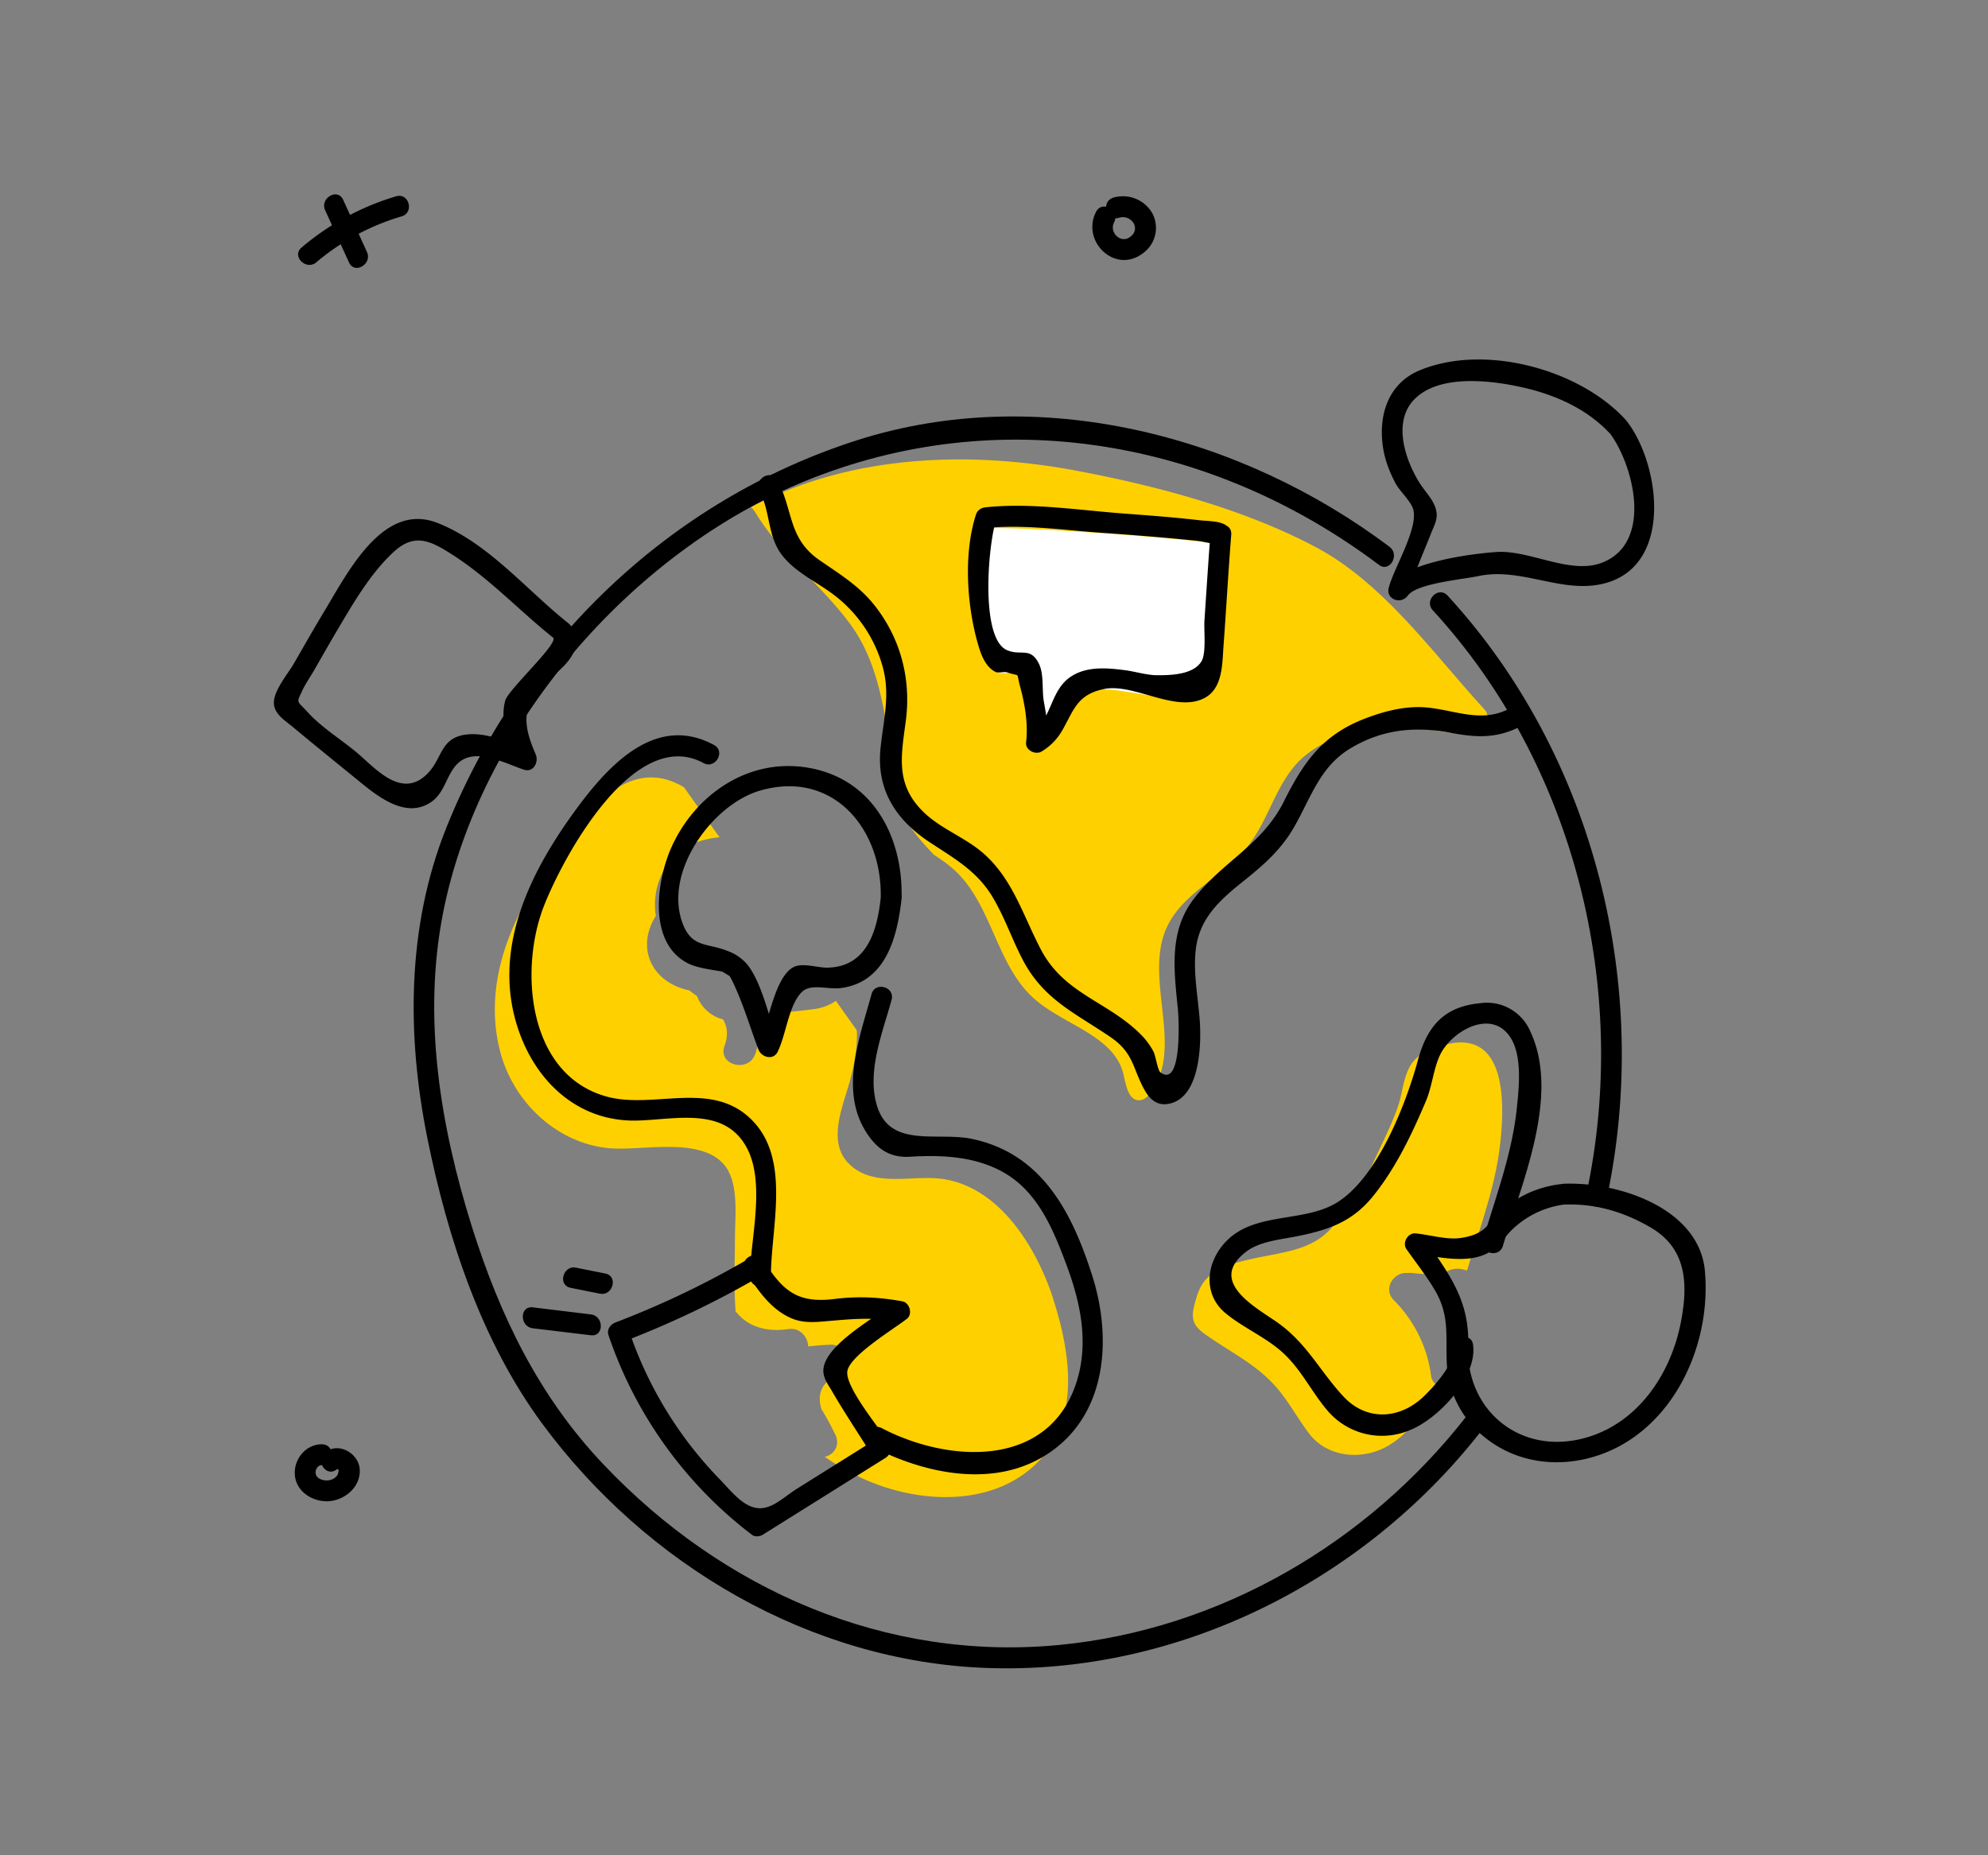 <svg xmlns="http://www.w3.org/2000/svg" width="225" height="210" fill="none"><rect width="100%" height="100%" fill="#808080" stroke="none"/><path fill="#FFD000" d="M168 80.29c-5.8-6.32-11.41-14.3-19.12-18.38-8.13-4.3-17.9-6.9-26.89-8.6-12.47-2.37-25.87-1.8-36.99 4.09.18.18.36.38.51.64 2.92 4.78 7.3 8.04 10.62 12.47 2.67 3.56 3.57 7.76 4.29 12.03.49.67.74 1.53.54 2.55-.98 4.9 1.63 8.42 4.75 11.67.9.58 1.77 1.2 2.53 1.93 4.06 3.93 4.57 10.58 8.79 14.34 3.4 3.02 9.1 4.18 10.13 8.61.28 1.22.56 2.94 1.8 2.9.57-.03 1.03-.48 1.35-.95 3.7-5.18-.9-12.84 1.75-18.63 1.82-3.96 6.46-5.77 9.17-9.18 2.3-2.9 3.12-6.8 5.66-9.49 2.21-2.33 6.35-3.82 9.46-4.3 3.88-.6 8.1 2.33 11.79.15l-.39-.07c.6-.36.86-1.13.25-1.78zM163.81 118.2c-1.21.27-2.43.7-3.39 1.49-1.54 1.28-1.55 3.55-2.13 5.33-.66 2.05-1.73 4.11-2.63 6.07a33.44 33.44 0 01-4.94 7.87c-2.32 2.7-5.94 2.8-9.31 3.6-2 .46-4.19 1.05-5.31 2.76-.47.71-.7 1.54-.91 2.36-.15.6-.28 1.22-.1 1.8.2.72.84 1.22 1.45 1.65 2.13 1.5 4.38 2.67 6.36 4.36 2.47 2.1 3.38 4.26 5.26 6.77 2.05 2.71 5.94 3.06 8.8 1.47 2.58-1.43 4.38-4.1 5.58-7.02-.28-.2-.5-.52-.57-.97a14.8 14.8 0 00-4.23-8.58c-1.3-1.34.1-3.25 1.55-3.06.13-.02.26-.03.4-.02 1.21.14 2.42.19 3.63.13.7-.58 1.62-.8 2.72-.38 1.3-4.47 2.98-8.82 3.63-13.45.66-4.76 1.12-13.81-5.86-12.19zM119.22 147.07c-1.93-6.01-6.42-13.35-13.48-13.71-3.2-.17-7.25.93-9.77-1.75-2.44-2.58-.39-6.78.33-9.67.43-1.75.77-3.51.67-5.32l-2.37-3.34c-.7.51-1.59.83-2.52.95-2.15.28-4.3.42-6.41.8.4 1.31.36 2.75-.2 4.3-.8 2.15-4.27 1.22-3.47-.95.46-1.25.3-2.2-.17-3a4.24 4.24 0 01-2.94-2.63c-.29-.2-.58-.42-.86-.64-4.3-.9-6.09-4.85-3.8-8.43a8.14 8.14 0 01.86-5.11c1.42-2.52 3.78-3.56 6.34-3.8l-4.01-5.65c-7.12-4.31-12.6 4.86-15.95 9.77-4.02 5.88-6.71 12.88-4.88 20.06 1.45 5.71 6.36 10.44 12.3 11.01 3.69.36 10.4-1.37 13.11 1.93 1.67 2.03 1.18 5.88 1.18 8.3-.01 2.75-.14 5.53.08 8.3.08.06.17.13.24.22 1.45 1.66 3.6 2.04 5.73 1.73 1.34-.2 2.22.94 2.24 1.97.86-.1 1.72-.18 2.6-.2 1.66-.04 2.58 2.62.9 3.34-2.13.91-2.48 2.39-2 3.96.59.94 1.1 1.92 1.54 2.81.65 1.3-.14 2.36-1.17 2.58 1.21.83 2.48 1.57 3.77 2.2 5.9 2.9 14.22 3.68 19.57-.88 5.73-4.9 4.57-12.8 2.53-19.15z"/><path fill="#fff" d="M138.16 61.74c.05-.56-24.02-2.28-26.57-1.92-1.2 3.16-.87 14.05 1.36 16.31 1.13.33 2.64-.67 3.38.25.28.35.28.85.25 1.3-.13 2.56 1.35 5.1.73 7.58 2.96-1.45 2.13-5.52 5.16-6.8 1.62-.68 3.45-.42 5.19-.14l6.02.96c.7.11 1.46.22 2.1-.1 1.06-.52 1.29-1.9 1.38-3.09.34-4.16.67-10.19 1-14.35z"/><path fill="#000" d="M98.6 163.69c5.99 3.13 13.92 4.85 19.97.88 6.78-4.45 7.29-13.15 5.04-20.2-2.29-7.19-5.72-13.84-13.68-15.47-3.89-.79-9.2 1.09-10.67-3.73-1.19-3.86.64-8.3 1.65-12 .4-1.48-1.88-2.1-2.27-.64-1.29 4.72-3.51 10.53-.86 15.2 1.27 2.2 2.79 3.36 5.26 3.2 3.64-.22 7.45-.03 10.67 1.85 3.83 2.24 5.54 6.5 7.02 10.47 1.53 4.1 2.47 8.53 1.22 12.83-2.98 10.2-14.52 9.57-22.16 5.57-1.34-.7-2.54 1.33-1.19 2.04zM80.82 84.33c-6.56-3.56-11.9 2.23-15.56 7.2-4.94 6.72-9.17 14.91-7.05 23.45 1.6 6.45 6.35 11.71 13.26 11.86 3.64.07 8.77-1.37 11.75 1.38 4.06 3.74 1.67 11.49 1.67 16.27 0 1.52 2.36 1.52 2.36 0 0-5.77 2.48-13.84-2.7-18.22-4.52-3.82-10.76-.73-15.9-2.15-8.95-2.48-9.89-14.37-7.1-21.54 2.22-5.68 10.25-20.45 18.07-16.21 1.34.73 2.53-1.31 1.2-2.04zM85.96 55.57c1.29 2.45.85 5.19 2.67 7.42 1.51 1.84 3.74 2.85 5.61 4.24a15.35 15.35 0 015.65 8.2c.9 3.2.1 6.04-.23 9.23-.5 4.83 1.8 8.24 5.75 10.8 2.69 1.76 5.19 3.19 6.9 6.03 1.39 2.3 2.23 4.86 3.48 7.22 2.35 4.45 5.92 5.97 9.88 8.67 2.71 1.85 2.49 3.57 3.9 6.05.56.98 1.35 1.72 2.58 1.53 3.74-.55 3.83-6.88 3.63-9.54-.2-2.65-.75-5.31-.44-7.97.43-3.63 2.87-5.7 5.55-7.84 2.22-1.78 4.15-3.5 5.58-6 1.87-3.26 2.91-6.81 6.32-8.87 3.64-2.21 7.39-2.56 11.48-1.78 2.66.5 4.84.63 7.34-.5 1.38-.63.18-2.67-1.2-2.05-3.13 1.42-6.25-.22-9.42-.36-2.27-.1-4.53.52-6.64 1.34-4.74 1.86-6.86 4.95-9.07 9.38-2.47 4.93-7.09 6.85-10.24 11.07-2.8 3.73-2.14 8.15-1.72 12.5.11 1.18.44 8.82-1.98 7.05-.32-.24-.55-1.9-.79-2.36a8.24 8.24 0 00-1.55-2.05c-3.71-3.65-8.55-4.5-11.17-9.46-2.08-3.94-3.27-8.28-6.85-11.2-2-1.62-4.54-2.57-6.4-4.35-3.24-3.1-2.61-6.28-2.08-10.24.65-4.73-.5-9.32-3.45-13.12-1.77-2.27-3.95-3.58-6.28-5.19-3.6-2.48-2.96-5.6-4.77-9.04-.7-1.35-2.75-.16-2.04 1.19z"/><path fill="#000" d="M181.84 135.72c5.12-23.97-1.33-50.18-18.01-68.31-1.03-1.12-2.7.55-1.67 1.67 16.09 17.49 22.34 42.9 17.4 66.01-.32 1.48 1.96 2.12 2.28.63zM157.27 61.9c-16.83-12.68-39.73-18.6-60.2-12.09C75.77 56.6 58.8 72.98 50.5 93.73c-4.47 11.19-4.48 23.53-2.11 35.2 2.28 11.24 6.1 22.87 12.96 32.19 11.77 15.98 30.35 26.97 50.35 27.68 21.63.78 42.58-9.79 55.84-26.69.93-1.18-.73-2.86-1.67-1.67-11.18 14.25-27.8 23.99-45.94 25.75-19.66 1.91-38.15-6.22-51.6-20.4-7.37-7.75-11.77-16.9-14.95-27.03-3.56-11.38-5.56-23.57-3.24-35.4 4.13-21.07 21.25-40.84 40.97-48.9 21.97-8.98 46.15-4.68 64.96 9.48 1.21.91 2.4-1.14 1.2-2.04z"/><path fill="#000" d="M170.1 141.01c2.05-6.91 6.53-16.97 3.1-24.26a5.34 5.34 0 00-5.65-3.2c-4.18.39-6.03 2.67-7.06 6.42-1.36 4.97-4.51 13.18-9.1 16.1-3.72 2.35-9.2 1.07-12.5 4.32-2.4 2.37-2.82 6.06-.2 8.24 1.98 1.64 4.42 2.65 6.36 4.36 2.18 1.92 3.32 4.47 5.17 6.65a8.09 8.09 0 009.44 2.2c3.19-1.31 7.56-5.96 7.06-9.63-.2-1.5-2.47-.87-2.27.62.21 1.58-2.44 4.44-3.48 5.39-2.75 2.49-6.4 2.58-8.94-.17-2.72-2.94-4.17-6.1-7.6-8.46-2.54-1.75-7.79-4.62-3.32-7.96 1.56-1.16 4.02-1.35 5.86-1.73 3.6-.74 6.18-1.68 8.51-4.6 2.54-3.18 4.34-6.97 5.92-10.7.7-1.65.88-3.93 1.72-5.45 1.39-2.51 5.52-4.84 7.67-1.95 1.58 2.12 1.12 5.98.86 8.45-.56 5.07-2.38 9.88-3.82 14.74-.44 1.46 1.84 2.08 2.27.63zM184.01 47.54c-5.22-5.76-16.06-8.69-23.38-5.6-3.63 1.53-4.72 5.3-4.05 9.02.24 1.3.74 2.57 1.36 3.74.47.9 1.81 2.07 2.03 3.04.49 2.22-2.2 6.55-2.79 8.77-.36 1.35 1.4 1.96 2.16.9 1-1.38 6.25-1.83 7.96-2.2 4.86-1.04 9.4 2 14.15.86 7.94-1.91 6.48-13.35 2.75-18.29-.9-1.2-2.96-.02-2.04 1.2 2.72 3.6 4.98 12.42-.81 14.7-3.6 1.42-8.16-1.43-11.94-1.2-2.96.2-10.26 1.16-12.1 3.75l2.15.9c.64-2.39 1.63-4.52 2.53-6.82.3-.77.7-1.42.6-2.27-.16-1.35-1.29-2.33-1.97-3.45-1.66-2.7-3.05-7.04-.4-9.53 2.82-2.67 8.4-2.02 11.88-1.26 3.85.84 7.56 2.46 10.24 5.41 1.03 1.13 2.7-.54 1.67-1.67zM139 59.68c-.6-.76-2.39-.68-3.23-.79-2.89-.34-5.79-.55-8.69-.77-5.02-.38-10.46-1.23-15.5-.7-.54.05-.96.32-1.13.86-1.38 4.29-1.04 9.95.13 14.25.35 1.27.82 2.87 2.06 3.51.4.2.99-.06 1.37.07 1.56.55.95-.19 1.45 1.62.54 1.99.92 4.27.67 6.3-.1.9 1.09 1.47 1.78 1.02a6.52 6.52 0 002.27-2.3c1.32-2.25 1.66-4.16 4.84-4.77 3.4-.64 8.1 2.78 11.36 1 2-1.1 1.95-3.8 2.09-5.76.31-4.24.55-8.48.88-12.7.12-1.52-2.25-1.52-2.36 0-.25 3.23-.45 6.46-.67 9.7-.08 1.1.23 3.7-.34 4.64-.93 1.53-3.52 1.57-5 1.57-1.2 0-2.47-.42-3.66-.57-2.15-.28-4.53-.48-6.36.9-2.13 1.63-1.98 4.78-4.24 6.25l1.78 1.02c.2-1.68-.09-3.06-.37-4.7-.21-1.25.03-3.03-.54-4.19-.98-1.98-2.05-.85-3.64-1.56-3.03-1.36-2.12-11.9-1.22-14.68l-1.14.87c4.24-.44 8.8.24 13.02.53 2.73.19 5.46.4 8.18.65 1 .1 1.99.18 2.98.3.52.07 1.85.45 1.56.1.96 1.18 2.62-.5 1.67-1.67zM84.82 142.43a102.12 102.12 0 01-15.13 7.25c-.57.21-1.05.8-.82 1.45a47.53 47.53 0 0016.24 22.6c.32.25.87.2 1.2 0l13.91-8.71c.53-.33.77-1.06.42-1.62-1.04-1.68-5.08-6.47-4.73-8.24.36-1.79 5.34-4.78 6.74-5.89.67-.53.3-1.82-.52-1.97-2.58-.47-5.03-.6-7.65-.27-4.29.54-5.93-.97-8.09-4.4-.8-1.28-2.85-.1-2.04 1.2 1.38 2.18 2.97 4.56 5.51 5.5 1.22.43 2.39.33 3.66.22 2.83-.24 5.14-.49 7.98.03l-.52-1.98c-2 1.6-7.42 4.52-7.78 7.3-.12.98.5 1.78.96 2.56 1.4 2.42 2.97 4.76 4.45 7.13l.42-1.61-8.86 5.55c-1.82 1.14-3.38 3-5.58 1.8-1.17-.62-2.26-2-3.19-2.95a44.45 44.45 0 01-10.25-16.88l-.83 1.45a105.84 105.84 0 0015.7-7.48c1.3-.77.11-2.81-1.2-2.04z"/><path fill="#000" d="M176.69 134.03a12.18 12.18 0 00-6.7 2.95c-1.71 1.58-1.8 2.73-4.69 3.15-1.6.23-3.47-.37-5.1-.52-.87-.08-1.52 1.08-1.02 1.78 1.1 1.57 2.34 3.12 3.3 4.79 1.57 2.75 1.14 5.03 1.26 8 .12 3.18 1.52 6.1 3.93 8.2 4.93 4.3 12.08 3.96 17.25.3 5.8-4.11 8.66-11.83 8.04-18.81-.64-7.12-9.8-10.12-15.96-9.88-1.51.06-1.52 2.42 0 2.36 3.54-.14 6.74.8 9.8 2.58 4.17 2.41 4.26 6.53 3.43 10.77-1.17 6.03-5.11 11.77-11.4 13.2-7.08 1.62-12.94-3.47-12.67-10.53.2-5.08-2.09-8.1-4.94-12.17l-1.02 1.77c2.81.26 6.2 1.28 8.73-.46.84-.58 1.36-1.46 2.06-2.18a10.46 10.46 0 016.32-3.02c1.5-.21.87-2.49-.62-2.28zM64.26 70.49c-4.74-3.77-9-9.03-14.75-11.3-6.19-2.43-10.18 5.68-12.84 10.06-1.18 1.95-2.3 3.94-3.44 5.91-.64 1.1-2.32 3.07-2.23 4.49.08 1.24 1.34 1.96 2.17 2.66 2.37 1.98 4.79 3.93 7.18 5.88 2.25 1.84 5.57 4.65 8.52 2.54 1.44-1.03 1.65-2.9 2.76-4.13 1.96-2.18 5.36-.24 7.67.52 1.08.36 1.7-.87 1.33-1.73-1.16-2.7-1.73-4.92.31-7.35 1.14-1.35 2.82-2.22 3.75-3.77.87-1.45.91-2.6-.43-3.78-1.14-1-2.82.67-1.67 1.67.72.62-5.03 5.85-5.4 7.12-.68 2.41.46 5.12 1.4 7.3l1.34-1.74c-2.3-.75-5.07-2.14-7.56-1.63-2.46.5-2.37 2.6-3.85 4.21-3.02 3.3-6.14-.6-8.3-2.37-1.7-1.4-3.89-2.77-5.38-4.42-1.27-1.4-1.33-.95-.6-2.52.36-.75.88-1.5 1.3-2.22.85-1.48 1.69-2.97 2.56-4.44 1.83-3.08 3.74-6.43 6.37-8.9 2.44-2.3 4.26-1.35 6.81.29 4.14 2.66 7.48 6.27 11.3 9.32 1.19.93 2.87-.73 1.68-1.67zM102.04 101.65c.17-7.03-3.33-13.62-10.76-14.78C84.6 85.82 78.6 90 75.95 96c-1.64 3.74-2.66 10.76 1.95 13.06 1.05.52 2.72.71 3.8.91.2.04 1.49 1 .94.36-.46-.54 0 .25.1.43 1.28 2.51 2.1 5.4 3.1 8.04.33.87 1.66 1.26 2.16.28.96-1.9 1.26-5.31 2.73-6.77 1.05-1.05 2.93-.26 4.52-.48 5.05-.72 6.32-5.8 6.8-10.2.16-1.5-2.2-1.49-2.37 0-.41 3.82-1.62 7.88-6.12 7.9-1.06 0-2.76-.58-3.75-.06-2.17 1.14-2.84 6.44-3.85 8.42l2.16.28c-1-2.64-1.76-6.54-3.4-8.82a5.28 5.28 0 00-2.49-1.75c-2.11-.86-3.9-.3-4.94-3-2.27-5.81 3.28-13.53 8.73-15.11 8.28-2.4 13.85 4.37 13.66 12.15-.04 1.52 2.33 1.52 2.36 0zM68.5 144.15l-3.3-.66c-1.47-.3-2.11 1.98-.62 2.28l3.3.66c1.48.3 2.12-1.98.62-2.28zM66.87 148.78l-6.57-.8c-1.5-.18-1.5 2.18 0 2.37l6.57.79c1.51.18 1.5-2.18 0-2.36zM124.05 23.98c-1.72 3.37 2.2 7.11 5.34 4.66a3.53 3.53 0 001.03-4.5 3.84 3.84 0 00-4.41-1.77c-1.45.46-.83 2.74.63 2.28 1.34-.43 2.56 1.2 1.28 2.16-1.08.82-2.41-.5-1.83-1.64.69-1.35-1.35-2.55-2.04-1.19zM36.8 23.8l2.7 5.91c.62 1.38 2.66.19 2.03-1.19l-2.69-5.9c-.63-1.39-2.66-.19-2.04 1.18z"/><path fill="#000" d="M35.8 29.69a26.52 26.52 0 019.66-5.2c1.45-.43.83-2.7-.63-2.27a29.43 29.43 0 00-10.7 5.8c-1.16.98.52 2.64 1.68 1.67zM36.42 163.48c-1.81 0-3.18 1.68-3.05 3.46.14 1.87 1.94 3.03 3.7 2.99 1.86-.05 3.7-1.54 3.65-3.5-.03-1.84-2.27-3.22-3.85-2.1-1.24.86-.06 2.91 1.19 2.03.42-.3.24.48.08.68-.35.45-.97.61-1.5.5-.45-.08-.9-.34-.92-.83-.03-.42.28-.87.7-.87 1.52 0 1.53-2.36 0-2.36z"/></svg>
